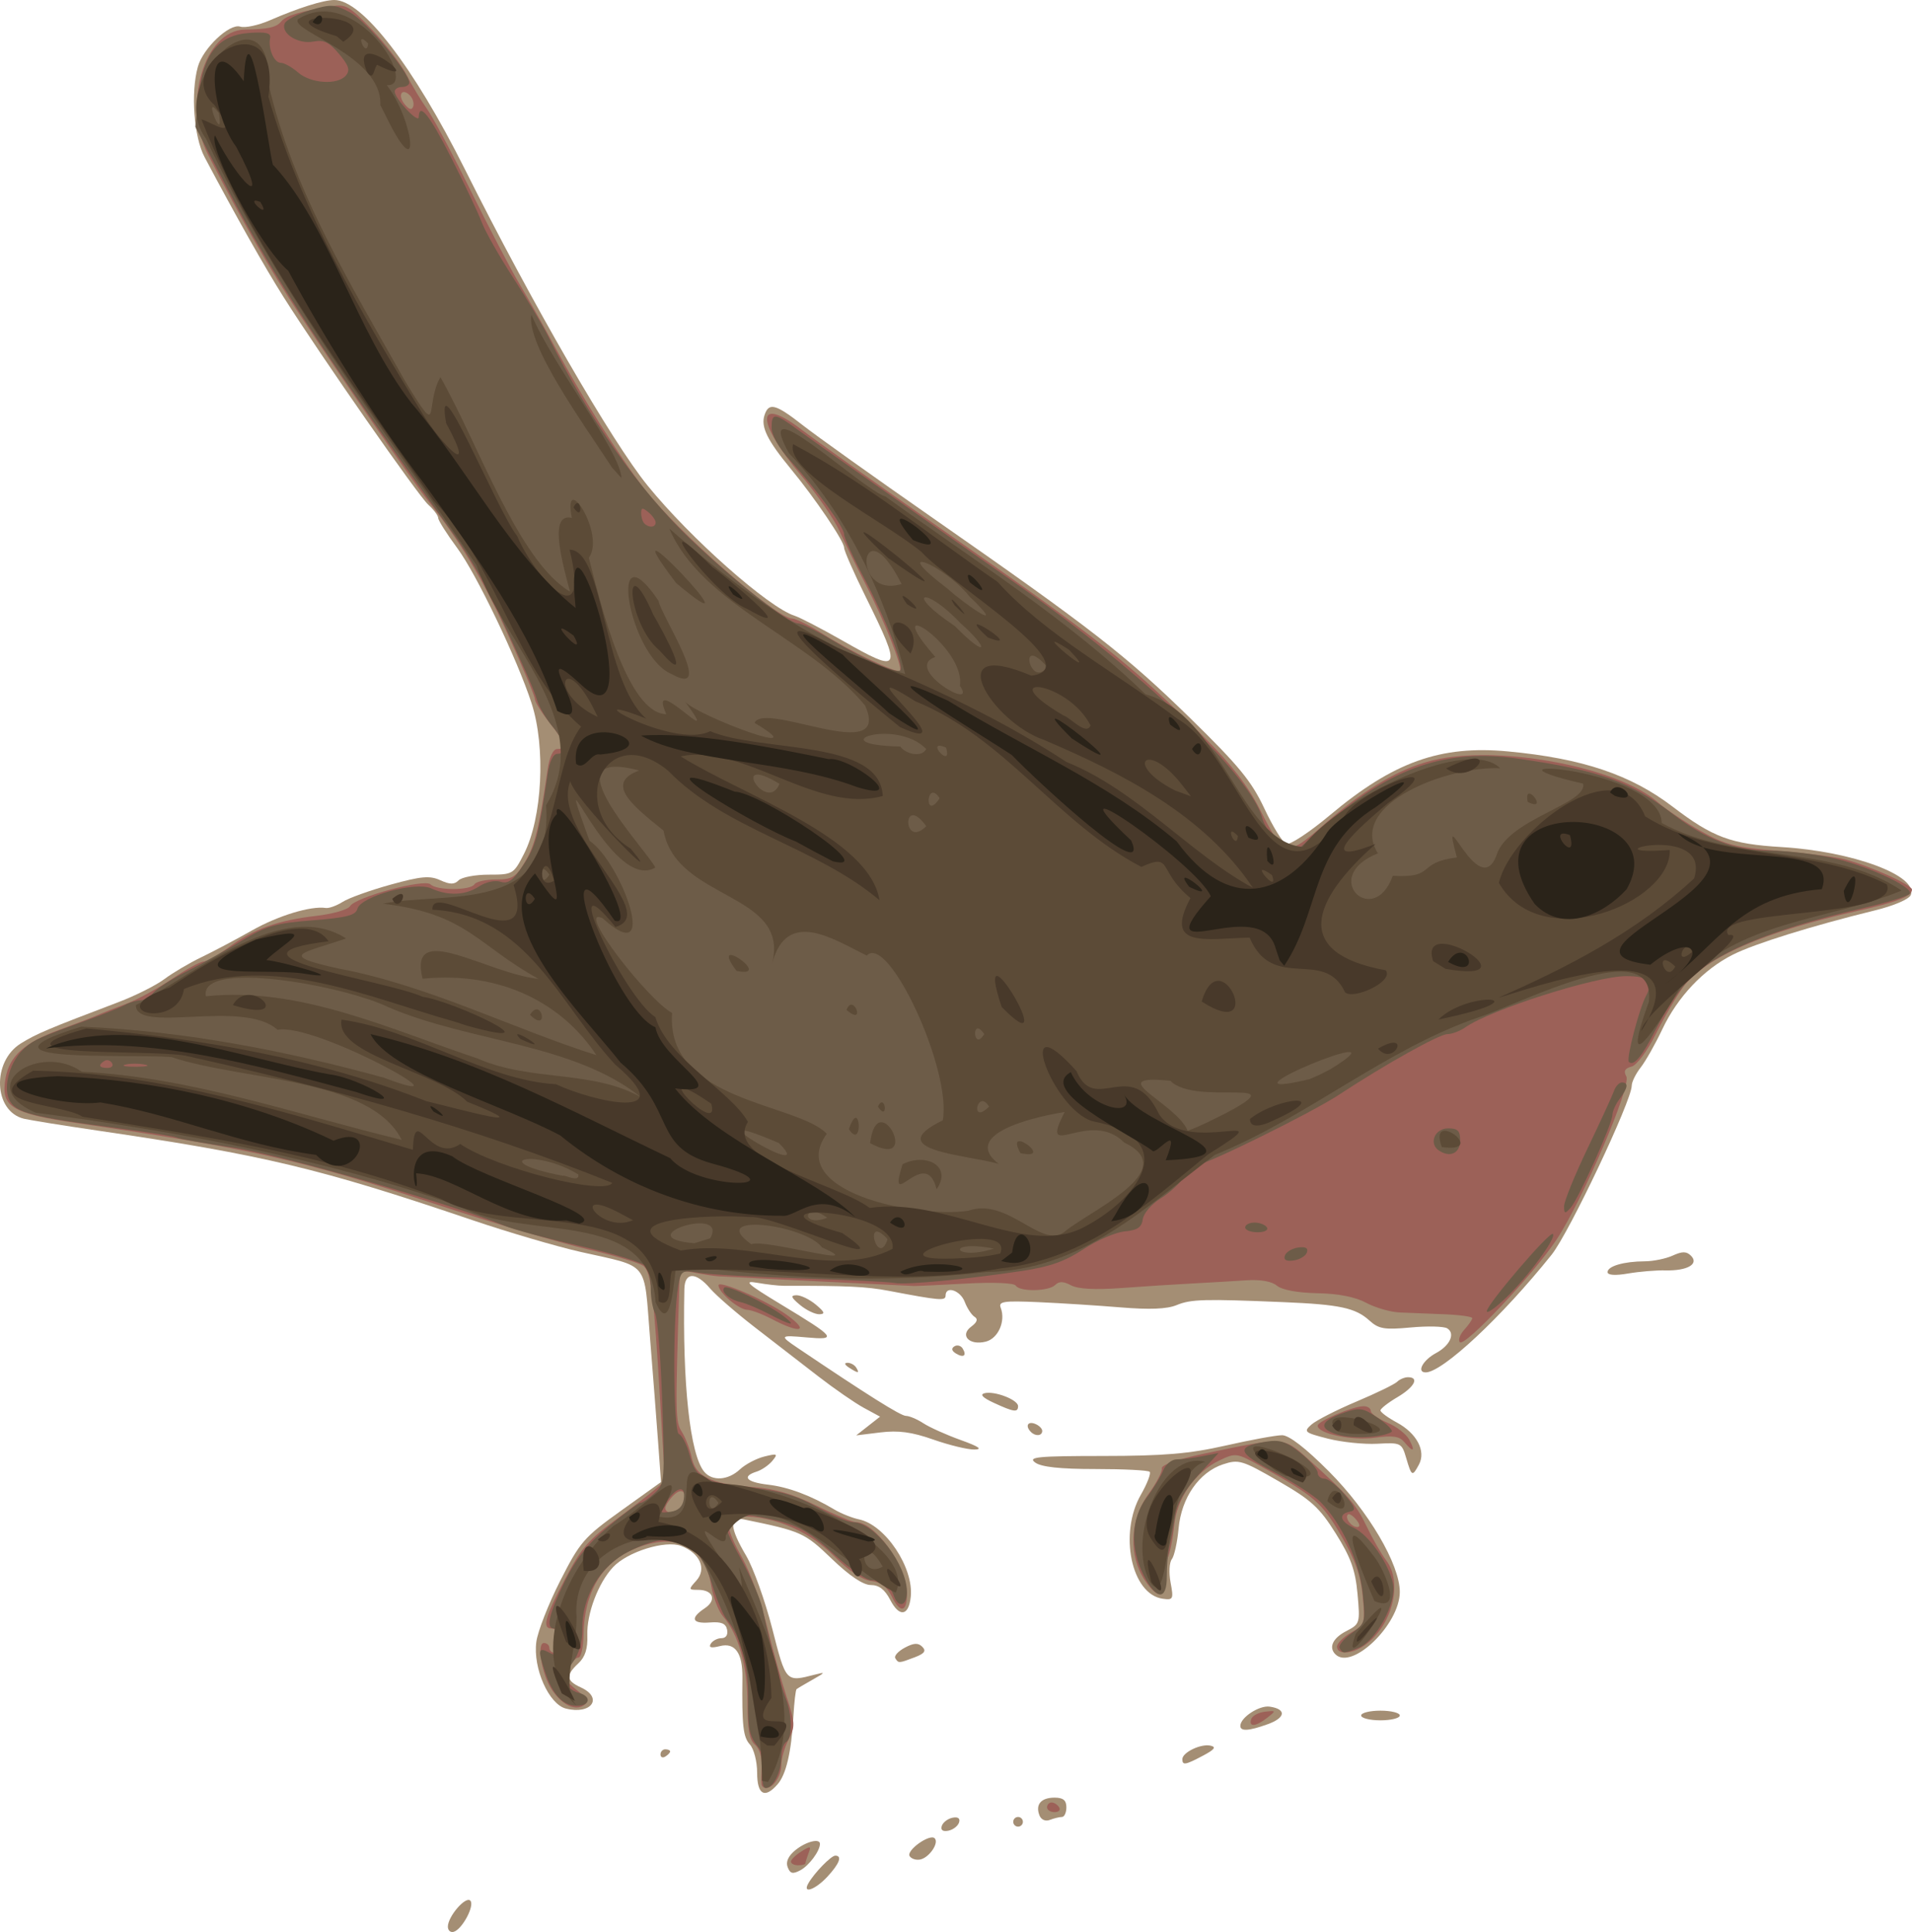 <?xml version="1.0" encoding="UTF-8" standalone="no"?>
<!-- Created with Inkscape (http://www.inkscape.org/) -->
<svg
   xmlns:dc="http://purl.org/dc/elements/1.1/"
   xmlns:cc="http://creativecommons.org/ns#"
   xmlns:rdf="http://www.w3.org/1999/02/22-rdf-syntax-ns#"
   xmlns:svg="http://www.w3.org/2000/svg"
   xmlns="http://www.w3.org/2000/svg"
   xmlns:sodipodi="http://sodipodi.sourceforge.net/DTD/sodipodi-0.dtd"
   xmlns:inkscape="http://www.inkscape.org/namespaces/inkscape"
   id="svg2"
   sodipodi:version="0.32"
   inkscape:version="0.46"
   width="395.689"
   height="399.81"
   version="1.0"
   sodipodi:docname="bird.svg"
   inkscape:output_extension="org.inkscape.output.svg.inkscape">
  <defs
     id="defs5">
    <inkscape:perspective
       sodipodi:type="inkscape:persp3d"
       inkscape:vp_x="0 : 526.18109 : 1"
       inkscape:vp_y="0 : 1000 : 0"
       inkscape:vp_z="744.09448 : 526.18109 : 1"
       inkscape:persp3d-origin="372.04724 : 350.78739 : 1"
       id="perspective9" />
  </defs>
  <sodipodi:namedview
     inkscape:window-height="750"
     inkscape:window-width="1280"
     inkscape:pageshadow="2"
     inkscape:pageopacity="0.0"
     guidetolerance="10.0"
     gridtolerance="10.0"
     objecttolerance="10.0"
     borderopacity="1.0"
     bordercolor="#666666"
     pagecolor="#ffffff"
     id="base"
     showgrid="false"
     showguides="true"
     inkscape:guide-bbox="true"
     inkscape:zoom="1.1052632"
     inkscape:cx="406.64303"
     inkscape:cy="184.73779"
     inkscape:window-x="-8"
     inkscape:window-y="-8"
     inkscape:current-layer="svg2">
    <sodipodi:guide
       orientation="0,1"
       position="461.429,385.429"
       id="guide2425" />
  </sodipodi:namedview>
  <g
     id="g2433"
     transform="translate(-3.312,-2)">
    <path
       style="fill:#a48e74"
       d="M 96,400.694 C 96,398.601 99.668,394.34 100.637,395.307 C 101.603,396.269 99.031,401.164 97.25,401.753 C 96.562,401.981 96,401.504 96,400.694 z M 170.59,391.75 C 171.801,389.611 175.308,386 176.174,386 C 177.663,386 177.042,387.662 174.548,390.354 C 172.049,393.05 169.306,394.018 170.59,391.75 z M 166.318,388.387 C 165.892,387.276 166.455,386.05 167.944,384.844 C 170.113,383.088 173,382.358 173,383.566 C 173,385.028 170.755,388.061 168.962,389.02 C 167.373,389.871 166.839,389.743 166.318,388.387 z M 191.561,386.099 C 190.825,384.908 195.744,381.411 196.746,382.413 C 197.704,383.37 195.602,386.438 193.736,386.805 C 192.884,386.973 191.905,386.656 191.561,386.099 z M 198.218,379.846 C 198.464,379.105 199.468,378.345 200.448,378.154 C 201.588,377.933 202.069,378.294 201.782,379.154 C 201.536,379.895 200.532,380.655 199.552,380.846 C 198.412,381.067 197.931,380.706 198.218,379.846 z M 213,379 C 213,378.45 213.45,378 214,378 C 214.55,378 215,378.45 215,379 C 215,379.55 214.55,380 214,380 C 213.45,380 213,379.55 213,379 z M 218.42,377.652 C 217.556,375.401 218.76,374 221.559,374 C 223.333,374 224,374.546 224,376 C 224,377.1 223.587,378 223.082,378 C 222.577,378 221.456,378.272 220.59,378.604 C 219.659,378.961 218.773,378.573 218.42,377.652 z M 160,368.829 C 160,366.511 159.329,363.916 158.489,362.988 C 157.103,361.457 156.845,359.13 156.953,349.174 C 157.009,344.067 155.436,341.852 152.311,342.637 C 150.479,343.097 149.913,342.95 150.41,342.146 C 150.799,341.516 151.799,341 152.632,341 C 153.546,341 154.003,340.306 153.785,339.25 C 153.516,337.952 152.593,337.566 150.211,337.754 C 146.489,338.048 146.07,336.861 149.171,334.803 C 151.685,333.133 150.908,331 147.786,331 C 145.784,331 145.768,330.914 147.425,329.083 C 149.6,326.679 148.163,323.393 144.292,321.921 C 141.012,320.674 133.195,323.1 130.191,326.296 C 127.109,329.577 124.706,335.949 124.862,340.426 C 124.959,343.19 124.408,344.903 123,346.215 C 120.363,348.671 120.477,349.805 123.5,351.182 C 128.217,353.331 125.718,356.899 120.425,355.571 C 116.893,354.684 113.576,347.201 114.305,341.764 C 114.596,339.596 116.813,333.925 119.232,329.161 C 123.34,321.072 124.174,320.11 131.87,314.597 L 140.111,308.695 L 139.52,300.597 C 139.195,296.144 138.43,286.273 137.819,278.662 C 136.54,262.72 137.837,264.312 123.5,261.078 C 118.55,259.961 108.425,256.987 101,254.468 C 69.432,243.76 57.874,241 23.5,235.957 C 16.35,234.908 9.493,233.807 8.263,233.509 C 1.979,231.99 1.57,221.665 7.646,217.91 C 10.876,215.913 13.229,214.919 27.836,209.375 C 31.321,208.053 35.596,205.906 37.336,204.606 C 39.076,203.305 42.525,201.268 45,200.079 C 47.475,198.889 52.171,196.404 55.436,194.556 C 60.85,191.491 67.624,189.425 70.727,189.892 C 71.401,189.994 72.976,189.425 74.227,188.629 C 75.477,187.833 79.942,186.23 84.15,185.067 C 90.469,183.319 92.257,183.16 94.427,184.149 C 96.437,185.064 97.33,185.07 98.227,184.173 C 98.872,183.528 101.682,183 104.471,183 C 109.428,183 109.591,182.905 111.723,178.75 C 115.544,171.302 116.29,156.642 113.312,147.5 C 110.331,138.35 101.935,120.826 97.941,115.421 C 95.774,112.486 94,109.686 94,109.198 C 94,108.709 93.08,107.477 91.955,106.459 C 89.832,104.538 69.761,75.74 62.014,63.5 C 58.084,57.292 52.01,46.532 45.643,34.5 C 43.436,30.33 42.758,21.21 44.256,15.827 C 45.327,11.977 50.79,6.799 53.03,7.51 C 54.027,7.826 56.79,7.235 59.171,6.197 C 65.024,3.645 70.252,2 72.509,2 C 78.29,2 88.831,15.665 99.507,37 C 113.442,64.846 129.886,93.314 137.344,102.5 C 146.199,113.408 162.354,127.708 167.76,129.424 C 168.862,129.774 173.293,132.071 177.607,134.53 C 189.83,141.495 190.106,140.979 182.453,125.48 C 180.004,120.519 178,115.957 178,115.342 C 178,113.99 172.044,105.182 166.948,99 C 162.111,93.131 160.749,90.366 161.512,87.962 C 162.39,85.195 163.799,85.561 169.5,90.038 C 172.25,92.197 184.362,100.834 196.415,109.232 C 229.232,132.096 236.357,137.638 249.64,150.628 C 259.684,160.45 262.331,163.676 264.971,169.312 C 266.726,173.059 268.762,176.355 269.496,176.637 C 270.23,176.919 274.318,174.227 278.58,170.655 C 291.71,159.651 301.43,156.181 315.428,157.499 C 330.767,158.943 340.782,162.305 349.449,168.918 C 357.802,175.292 361.501,176.665 372,177.291 C 386.69,178.168 400.287,183.204 398.753,187.201 C 398.418,188.075 395.288,189.423 391.336,190.394 C 378.198,193.623 366.464,197.278 361.942,199.549 C 355.876,202.597 350.499,208.28 347.324,215 C 345.894,218.025 343.887,221.573 342.863,222.885 C 341.838,224.197 341,225.895 341,226.659 C 341,229.766 328.036,257.128 324.424,261.644 C 314.151,274.489 301.828,286 298.351,286 C 296.413,286 297.78,283.456 300.5,282 C 303.392,280.452 304.529,277.945 302.818,276.888 C 302.131,276.463 298.728,276.381 295.256,276.705 C 289.821,277.213 288.633,277.014 286.721,275.275 C 283.838,272.653 280.563,271.949 269,271.466 C 252.493,270.775 249.778,270.85 246.82,272.074 C 244.831,272.899 241.228,273.045 235.217,272.547 C 230.423,272.15 222.748,271.662 218.162,271.462 C 210.998,271.151 209.907,271.315 210.411,272.629 C 211.475,275.401 209.89,278.99 207.316,279.635 C 203.924,280.487 201.851,278.345 204.31,276.529 C 205.532,275.626 205.755,274.967 204.998,274.499 C 204.381,274.118 203.466,272.724 202.963,271.403 C 202.051,269.004 199,268.008 199,270.109 C 199,271.237 197.846,271.139 187.191,269.112 C 182.659,268.25 178.617,268.057 165.5,268.078 C 164.4,268.08 161.925,267.8 160,267.456 C 157.085,266.935 157.922,267.69 165,271.97 C 176.287,278.794 176.709,279.343 170.228,278.762 C 164.676,278.264 164.581,278.372 168.344,280.909 C 182.775,290.641 189.714,294.998 190.785,294.999 C 191.492,294.999 193.119,295.687 194.402,296.527 C 195.684,297.368 199.155,298.926 202.116,299.991 C 205.903,301.353 206.748,301.939 204.965,301.964 C 203.571,301.984 199.747,301.057 196.467,299.904 C 192.014,298.339 189.238,297.964 185.502,298.423 L 180.5,299.037 L 182.97,297.098 L 185.44,295.159 L 182.07,293.33 C 180.217,292.323 175.956,289.375 172.6,286.778 C 169.245,284.18 163.35,279.622 159.5,276.647 C 155.65,273.673 151.49,270.06 150.257,268.619 C 147.29,265.156 145.017,265.212 144.942,268.75 C 144.525,288.373 146.116,303.025 149.047,306.557 C 150.718,308.57 153.989,308.356 156.436,306.074 C 157.571,305.015 159.85,303.815 161.5,303.408 C 164.19,302.745 164.362,302.836 163.16,304.295 C 162.423,305.19 160.96,306.195 159.91,306.529 C 156.735,307.536 157.752,308.711 162.25,309.234 C 166.448,309.723 171.133,311.477 176,314.384 C 177.375,315.205 179.667,316.121 181.093,316.418 C 186.509,317.548 192.405,326.356 191.796,332.405 C 191.39,336.443 189.437,336.745 187.533,333.064 C 186.425,330.921 185.218,330 183.52,330 C 181.94,330 179.117,328.103 175.446,324.576 C 169.812,319.162 169.15,318.866 157.25,316.424 C 154.164,315.79 154.311,318.16 157.715,323.912 C 159.208,326.435 161.641,333.225 163.122,339 C 165.994,350.204 165.901,350.104 172,348.53 C 174.208,347.96 174.15,348.082 171.5,349.574 C 169.85,350.504 168.346,351.396 168.158,351.557 C 167.97,351.719 167.676,354.247 167.506,357.175 C 167.069,364.66 166.007,369.214 164.223,371.25 C 161.561,374.289 160,373.394 160,368.829 z M 248,366.035 C 248,364.646 251.807,362.81 253.802,363.237 C 255.069,363.508 254.688,364.032 252.3,365.3 C 248.61,367.26 248,367.364 248,366.035 z M 140,365.059 C 140,364.477 140.45,364 141,364 C 141.55,364 142,364.198 142,364.441 C 142,364.684 141.55,365.16 141,365.5 C 140.45,365.84 140,365.641 140,365.059 z M 260,359.155 C 260,357.415 263.917,354.851 266.089,355.17 C 269.577,355.681 269.382,357.46 265.694,358.794 C 261.772,360.212 260,360.324 260,359.155 z M 285,357 C 285,356.45 286.8,356 289,356 C 291.2,356 293,356.45 293,357 C 293,357.55 291.2,358 289,358 C 286.8,358 285,357.55 285,357 z M 188.593,345.151 C 188.304,344.684 189.187,343.703 190.554,342.971 C 192.419,341.973 193.326,341.926 194.183,342.783 C 195.04,343.64 194.643,344.185 192.598,344.963 C 189.303,346.215 189.253,346.218 188.593,345.151 z M 279.667,344.333 C 278.233,342.9 279.13,340.984 281.907,339.548 C 284.752,338.077 284.802,337.912 284.251,331.831 C 283.805,326.911 282.868,324.311 279.755,319.345 C 276.382,313.966 274.687,312.418 267.855,308.477 C 260.398,304.176 259.667,303.955 256.433,305.022 C 251.462,306.663 247.803,311.934 247.223,318.292 C 246.961,321.156 246.327,324.028 245.814,324.674 C 245.301,325.32 245.19,327.496 245.568,329.51 C 246.211,332.937 246.104,333.151 243.912,332.836 C 237.447,331.909 234.822,319.35 239.415,311.319 C 240.73,309.02 241.549,306.882 241.236,306.569 C 240.923,306.256 235.878,306 230.024,306 C 222.68,306 218.811,305.583 217.54,304.653 C 215.967,303.503 218.02,303.304 231.599,303.295 C 244.211,303.286 249.455,302.84 256.953,301.142 C 262.152,299.964 267.409,299 268.635,299 C 270.077,299 273.499,301.645 278.331,306.492 C 286.508,314.695 293,325.732 293,331.43 C 293,338.156 283.085,347.752 279.667,344.333 z M 294.334,303.75 C 293.404,300.586 293.246,300.507 288.332,300.766 C 285.557,300.912 280.954,300.435 278.104,299.706 C 273.254,298.465 273.037,298.279 274.711,296.797 C 275.695,295.926 279.875,293.79 284,292.049 C 288.125,290.309 291.928,288.461 292.45,287.943 C 292.973,287.424 293.985,287 294.7,287 C 297.115,287 296.021,289.055 292.5,291.132 C 290.575,292.268 289,293.501 289,293.871 C 289,294.242 290.522,295.365 292.382,296.367 C 296.508,298.589 298.456,302.279 296.969,305.057 C 295.596,307.624 295.452,307.552 294.334,303.75 z M 216.667,298.333 C 215.452,297.119 215.976,296.053 217.5,296.638 C 218.325,296.955 219,297.616 219,298.107 C 219,299.155 217.622,299.289 216.667,298.333 z M 209,292.309 C 206.677,291.238 206.031,290.565 207.079,290.307 C 209.152,289.798 214,291.666 214,292.975 C 214,294.338 213.161,294.226 209,292.309 z M 179,285 C 178.099,284.418 177.975,284.025 178.691,284.015 C 179.346,284.007 180.16,284.45 180.5,285 C 181.267,286.242 180.921,286.242 179,285 z M 201.114,282.071 C 200.255,281.539 200.152,281.024 200.824,280.609 C 201.395,280.256 202.163,280.455 202.531,281.05 C 203.45,282.536 202.719,283.062 201.114,282.071 z M 168.861,272.033 C 167.01,270.491 166.854,270.059 168.139,270.033 C 169.041,270.015 170.841,270.885 172.139,271.967 C 173.99,273.509 174.146,273.941 172.861,273.967 C 171.959,273.985 170.159,273.115 168.861,272.033 z M 336,265.248 C 336,264.013 339.381,263.032 343.703,263.014 C 345.465,263.006 348.064,262.472 349.48,261.827 C 351.468,260.921 352.331,260.931 353.269,261.869 C 354.977,263.577 352.496,265 348,264.892 C 346.075,264.846 342.587,265.135 340.25,265.536 C 337.563,265.996 336,265.89 336,265.248 z"
       id="path2396" />
    <path
       style="fill:#9c6158"
       d="M 167,387.241 C 167,386.823 167.965,385.878 169.145,385.142 C 171.044,383.955 171.216,383.994 170.645,385.483 C 170.29,386.407 170,387.352 170,387.582 C 170,387.812 169.325,388 168.5,388 C 167.675,388 167,387.658 167,387.241 z M 220,376 C 220,375.45 220.423,375 220.941,375 C 221.459,375 222.16,375.45 222.5,376 C 222.84,376.55 222.416,377 221.559,377 C 220.702,377 220,376.55 220,376 z M 160.899,371.25 C 160.843,370.837 160.871,369.116 160.96,367.424 C 161.053,365.682 160.446,363.785 159.562,363.051 C 158.405,362.091 158,359.847 158,354.398 C 158,346.761 156.137,340.155 152.953,336.5 C 151.995,335.4 150.887,332.515 150.491,330.09 C 149.14,321.82 143.127,318.96 134.593,322.525 C 127.889,325.327 124.216,331.517 124.076,340.25 C 124.034,342.863 123.566,345 123.035,345 C 122.505,345 121.544,345.984 120.9,347.186 C 119.878,349.097 120.095,349.667 122.615,351.7 C 124.963,353.594 125.231,354.198 124.054,354.944 C 122.229,356.1 119.512,354.712 117.454,351.571 C 115.425,348.474 114.353,342 115.869,342 C 116.491,342 117,342.45 117,343 C 117,343.55 117.45,344 118,344 C 118.55,344 119,342.875 119,341.5 C 119,339.897 118.438,339 117.433,339 C 115.463,339 116.113,336.617 120.204,328.841 C 123.697,322.203 125.02,320.683 131.387,316 C 134.003,314.075 137.218,311.6 138.529,310.5 L 140.914,308.5 L 139.934,292 C 138.621,269.897 138.054,265.29 136.485,263.988 C 135.755,263.381 130.509,261.812 124.828,260.499 C 119.148,259.187 104.895,254.95 93.157,251.083 C 65.601,242.007 55.538,239.739 19.109,234.391 C 5.651,232.415 3.428,231.014 4.452,225.156 C 5.262,220.527 8.368,217.74 15.701,215.065 C 18.89,213.901 22.4,212.552 23.5,212.067 C 24.6,211.583 27.3,210.516 29.5,209.698 C 31.7,208.879 35.908,206.587 38.85,204.605 C 41.793,202.622 44.742,201 45.403,201 C 46.065,201 48.445,199.648 50.693,197.995 C 55.801,194.238 60.793,192.453 68.778,191.526 C 72.206,191.128 75.346,190.224 75.756,189.518 C 76.831,187.663 91.184,183.784 92.416,185.016 C 93.702,186.302 100.703,186.29 101.5,185 C 101.84,184.45 103.847,184 105.96,184 C 109.339,184 110.07,183.548 112.019,180.25 C 114.044,176.823 114.846,173.524 116.639,161.25 C 117.023,158.62 117.782,157 118.63,157 C 120.701,157 120.303,155.656 117,151.5 C 115.35,149.424 114,147.242 114,146.651 C 114,146.061 111.433,139.935 108.296,133.039 C 103.155,121.738 98.616,114.16 91.827,105.548 C 88.577,101.426 74.266,80.669 65.473,67.325 C 58.905,57.356 53.54,47.999 46.368,34 C 41.041,23.602 45.566,8.256 54,8.119 C 58.816,8.041 60.508,7.665 61.5,6.453 C 62.49,5.245 65.356,4.373 71.849,3.308 C 74.894,2.808 75.663,3.251 80.349,8.206 C 83.182,11.203 86.4,15.42 87.5,17.577 C 88.6,19.735 90.472,22.85 91.66,24.5 C 92.848,26.15 96.935,33.8 100.742,41.5 C 104.549,49.2 109.098,57.898 110.852,60.828 C 112.605,63.758 115.9,69.608 118.174,73.828 C 123.749,84.177 131.391,96.32 136.533,103 C 143.485,112.033 163.939,130 167.269,130 C 168.006,130 170.834,131.419 173.554,133.154 C 179.214,136.764 188.928,141.406 189.54,140.793 C 190.165,140.168 186.261,130.31 182.492,123 C 180.649,119.425 178.21,114.447 177.072,111.937 C 175.934,109.428 172.324,104.192 169.049,100.302 C 159.626,89.106 159.732,83.667 169.232,90.932 C 172.13,93.147 184.335,101.831 196.356,110.23 C 231.708,134.929 236.861,138.995 252.456,154.5 C 258.044,160.056 261.571,164.611 264.001,169.41 C 269.022,179.326 269.536,179.455 277.215,172.712 C 286.151,164.867 293.814,160.494 301.151,159.05 C 314.966,156.332 338.261,160.93 346.332,167.967 C 348.074,169.487 352.11,172.196 355.3,173.989 C 360.302,176.799 362.505,177.362 371.3,178.077 C 376.91,178.533 383.075,179.31 385,179.804 C 390.093,181.11 399,185.108 399,186.088 C 399,187.456 395.964,188.657 388,190.437 C 368.356,194.828 356.303,200.069 351.673,206.234 C 350.324,208.03 347.789,212.363 346.039,215.862 C 344.192,219.556 342.055,222.434 340.943,222.725 C 339.567,223.085 339.267,223.656 339.88,224.75 C 340.965,226.689 330.804,250.443 325.42,258.554 C 320.701,265.665 306.469,280.765 305.439,279.756 C 305.021,279.347 305.426,278.187 306.339,277.177 C 307.253,276.168 308,275.087 308,274.775 C 308,274.462 305.413,274.102 302.25,273.974 C 299.087,273.845 294.925,273.678 293,273.601 C 291.075,273.524 287.95,272.626 286.056,271.605 C 283.797,270.387 280.321,269.702 275.948,269.615 C 271.832,269.532 268.628,268.937 267.569,268.057 C 266.474,267.149 264.162,266.747 261.177,266.948 C 258.605,267.12 253.575,267.415 250,267.604 C 246.425,267.792 239.82,268.216 235.322,268.547 C 229.908,268.945 226.408,268.754 224.965,267.981 C 223.389,267.138 222.483,267.117 221.693,267.907 C 220.348,269.252 214.337,269.354 213.528,268.046 C 213.182,267.486 208.922,267.309 203.219,267.619 C 197.874,267.909 193.05,268.137 192.5,268.125 C 191.582,268.104 155.443,266.314 152,266.119 C 151.175,266.072 149.037,265.75 147.25,265.403 C 144.206,264.813 143.994,264.955 143.91,267.637 C 143.057,294.905 143.078,296.192 144.419,298.311 C 145.18,299.515 146.095,301.9 146.451,303.612 C 147.268,307.542 150.423,309.077 159,309.716 C 163.695,310.067 167.396,311.145 172.33,313.601 C 176.086,315.47 179.738,317 180.445,317 C 184.49,317 191,326.227 191,331.96 C 191,335.744 189.528,335.877 187.797,332.25 C 186.899,330.368 185.58,329.396 183.616,329.171 C 181.796,328.963 178.984,327.079 175.923,324.018 C 170.293,318.388 162.341,315.261 155.25,315.889 C 153.242,316.067 153.791,318.888 156.903,324.378 C 158.499,327.195 160.806,333.55 162.029,338.5 C 163.252,343.45 165.103,350.095 166.143,353.268 C 167.863,358.516 167.897,359.299 166.517,361.968 C 165.682,363.581 165,365.958 165,367.25 C 165,369.567 163.361,372 161.8,372 C 161.36,372 160.954,371.663 160.899,371.25 z M 144.626,313.533 C 145.66,310.837 144.534,309.609 142.705,311.438 C 141.767,312.375 141,313.561 141,314.071 C 141,315.578 144.012,315.131 144.626,313.533 z M 88.129,21.729 C 86.464,20.064 85.521,21.718 87.071,23.585 C 88.008,24.715 88.55,24.85 88.826,24.022 C 89.045,23.364 88.732,22.332 88.129,21.729 z M 262.245,357.75 C 262.471,357.062 263.746,356.374 265.078,356.221 C 267.423,355.95 267.439,355.99 265.559,357.471 C 263.208,359.323 261.685,359.451 262.245,357.75 z M 280.006,342.75 C 280.01,342.062 281.331,340.75 282.943,339.833 C 285.777,338.221 285.855,337.975 285.327,332.333 C 284.921,327.995 283.769,324.764 280.831,319.725 C 276.86,312.913 275.335,311.596 264.315,305.456 C 259.241,302.629 259.056,302.603 255.665,304.22 C 250.61,306.631 246.841,312.08 246.303,317.756 C 246.056,320.365 245.437,323.4 244.927,324.5 C 244.417,325.6 244.112,327.625 244.25,329 C 244.633,332.829 242.832,332.875 240.29,329.102 C 236.806,323.933 237.1,316.543 241.002,311.156 C 242.653,308.877 243.891,306.493 243.752,305.86 C 243.599,305.159 247.024,303.967 252.5,302.816 C 269.138,299.319 268.906,299.308 274,303.901 C 282.345,311.425 283.96,313.285 286.156,317.9 C 287.361,320.43 289.168,323.573 290.173,324.885 C 293.715,329.508 291.434,338.481 285.695,342.501 C 283.093,344.323 279.998,344.459 280.006,342.75 z M 283.98,316.476 C 283.284,315.638 282.509,315.158 282.257,315.409 C 281.564,316.103 282.973,318 284.181,318 C 284.845,318 284.769,317.426 283.98,316.476 z M 293.943,300.431 C 292.933,299.214 291.567,299.009 287.855,299.52 C 283.116,300.172 276,298.678 276,297.031 C 276,296.095 283.309,293 285.52,293 C 286.334,293 287,293.444 287,293.987 C 287,294.529 288.539,295.616 290.42,296.402 C 292.3,297.188 294.341,298.769 294.955,299.915 C 296.275,302.382 295.773,302.637 293.943,300.431 z M 163,274.94 C 161.075,273.926 158.797,273.074 157.939,273.048 C 156.178,272.994 152,269.424 152,267.974 C 152,266.822 161.946,271.113 166.048,274.034 C 170.965,277.535 169.023,278.112 163,274.94 z"
       id="path2394" />
    <path
       style="fill:#6d5c48"
       d="M 161.268,368.734 C 161.643,366.426 161.245,364.785 159.91,363.138 C 158.42,361.297 158.048,359.3 158.145,353.653 C 158.265,346.637 156.648,340.656 153.652,337.037 C 152.952,336.191 151.618,332.981 150.687,329.902 C 147.777,320.28 142.918,318.347 133.466,323.05 C 127.579,325.979 123.728,332.383 123.821,339.09 C 123.857,341.739 123.159,344.219 121.895,345.928 C 119.678,348.927 120.16,351.547 123.069,352.308 C 125.784,353.018 125.479,355 122.655,355 C 119.849,355 117.691,352.715 116.142,348.101 C 114.575,343.436 114.697,342.767 116.9,343.947 C 118.338,344.716 118.938,344.603 119.369,343.482 C 120.046,341.717 119.152,339 117.893,339 C 116.225,339 116.991,335.763 120.202,329.241 C 122.53,324.511 125.001,321.408 129.254,317.868 C 132.471,315.191 135.446,313 135.863,313 C 136.281,313 137.594,312.096 138.78,310.99 C 140.871,309.042 140.92,308.469 140.367,292.24 C 140.053,283.033 139.392,274.742 138.898,273.816 C 138.404,272.889 137.993,270.639 137.985,268.816 C 137.976,266.992 137.581,264.886 137.106,264.137 C 136.63,263.387 130.592,261.492 123.686,259.927 C 116.78,258.362 109.59,256.438 107.707,255.651 C 97.242,251.278 61.281,240.929 51.511,239.479 C 45.495,238.585 40.252,237.655 39.858,237.412 C 39.464,237.169 34.047,236.304 27.821,235.49 C 9.721,233.124 6.44,232.261 5.199,229.537 C 3.875,226.631 5.497,221.354 8.5,218.797 C 10.483,217.108 11.368,216.719 22,212.858 C 25.025,211.76 28.281,210.442 29.236,209.931 C 30.191,209.419 31.599,209 32.364,209 C 33.129,209 34.346,208.288 35.068,207.418 C 35.79,206.549 38.882,204.566 41.94,203.014 C 44.998,201.461 50.122,198.604 53.326,196.664 C 58.392,193.598 60.306,193.048 67.992,192.447 C 75.046,191.895 76.919,191.417 77.269,190.08 C 77.947,187.487 89.268,184.346 92.55,185.841 C 96.065,187.442 99.627,187.29 102.486,185.417 C 103.869,184.511 105.757,184.106 106.902,184.469 C 108.472,184.967 109.492,184.213 111.642,180.965 C 114.152,177.172 114.77,174.854 116.632,162.25 C 117.02,159.624 117.784,158 118.63,158 C 120.713,158 120.271,155.478 117.637,152.327 C 116.337,150.772 114.925,148.375 114.499,147 C 113.718,144.48 112.068,140.733 105.691,127 C 103.775,122.875 100.024,116.476 97.354,112.78 C 71.193,76.561 59.644,58.942 50.516,41.325 L 43.741,28.246 L 44.436,21.757 C 45.363,13.093 48.503,9.243 55,8.804 C 58.369,8.576 59.429,8.84 59.215,9.854 C 58.758,12.031 60.026,15 61.414,15 C 62.118,15 63.732,15.9 65,17 C 67.66,19.307 73.216,19.65 74.907,17.612 C 75.808,16.526 75.495,15.554 73.472,13.149 C 71.423,10.714 70.323,10.183 68.192,10.599 C 65.061,11.21 61.419,8.954 62.212,6.895 C 62.507,6.128 64.893,4.869 67.515,4.098 C 71.875,2.816 72.583,2.858 75.823,4.598 C 79.054,6.333 88,16.994 88,19.11 C 88,19.6 87.325,20 86.5,20 C 85.675,20 85,20.425 85,20.944 C 85,22.401 89.933,27.668 89.968,26.25 C 90.049,23.072 92.209,25.779 96.75,34.75 C 99.464,40.112 102.282,46.075 103.012,48 C 103.742,49.925 106.676,55.1 109.532,59.5 C 112.388,63.9 115.618,69.3 116.709,71.5 C 125.242,88.701 135.487,103.32 146.163,113.53 C 155.275,122.246 166.458,131 168.478,131 C 169.182,131 172.188,132.463 175.157,134.25 C 182.158,138.464 188.864,141.469 189.608,140.725 C 190.463,139.871 186.621,130.102 182.003,121.385 C 179.801,117.23 178,113.258 178,112.559 C 178,111.095 172.4,103.435 166.825,97.272 C 164.52,94.725 163,92.042 163,90.522 C 163,87.372 163.593,87.402 168.21,90.783 C 170.25,92.277 176.325,96.585 181.71,100.355 C 187.094,104.125 193.3,108.492 195.5,110.059 C 197.7,111.627 206.25,117.632 214.5,123.406 C 239.84,141.139 262.392,162.746 264.555,171.364 C 264.889,172.693 266.38,174.948 267.868,176.374 L 270.575,178.967 L 277.978,172.453 C 291.224,160.796 302.739,156.867 317.447,158.986 C 334.271,161.411 340.651,163.693 349.516,170.46 C 356.446,175.75 362.352,177.997 369.377,178.017 C 372.745,178.027 378.484,178.667 382.131,179.44 C 389.409,180.983 399.392,185.557 398.528,186.954 C 398.228,187.44 393.824,188.795 388.741,189.965 C 369.274,194.446 357.431,199.467 352.156,205.475 C 350.412,207.461 347.649,211.734 346.015,214.97 C 343.176,220.594 341.403,222.736 340.409,221.742 C 339.816,221.149 342.518,210.77 343.973,208.05 C 345.566,205.074 344.471,204 339.845,204 C 333.532,204 311.818,210.913 306.558,214.597 C 305.456,215.369 303.792,216 302.86,216 C 301.161,216 290.005,222.239 280.333,228.599 C 274.778,232.252 253.007,243 251.163,243 C 250.549,243 249.314,244.117 248.42,245.482 C 247.525,246.848 245.293,248.892 243.461,250.024 C 241.628,251.157 239.987,253.078 239.814,254.292 C 239.571,256.002 238.722,256.574 236.052,256.828 C 234.155,257.009 230.33,258.66 227.552,260.499 C 223.784,262.992 220.593,264.131 215,264.979 C 203.49,266.725 190.722,267.937 188.5,267.496 C 187.4,267.277 178.733,266.856 169.24,266.56 C 159.748,266.263 150.244,265.743 148.122,265.403 C 144.366,264.803 144.247,264.876 143.666,268.143 C 142.5,274.695 142.625,298.375 143.826,298.775 C 144.452,298.984 145.438,300.912 146.016,303.06 C 147.332,307.946 148.842,308.747 158.868,309.868 C 164.921,310.545 168.307,311.547 172.451,313.885 C 175.486,315.598 178.816,317 179.85,317 C 184.254,317 191,325.749 191,331.46 C 191,334.359 189.257,334.868 188.292,332.25 C 187.48,330.049 186.021,329.035 183.64,329.015 C 182.617,329.007 179.272,326.707 176.206,323.905 C 170.182,318.4 168.139,317.358 160.548,315.916 C 156.716,315.188 155.288,315.283 154.234,316.337 C 153.085,317.486 153.453,318.756 156.592,324.465 C 158.637,328.187 160.666,332.867 161.101,334.866 C 163.028,343.734 164.834,350.713 165.874,353.315 C 167.269,356.803 167.336,361.674 166,362.5 C 165.45,362.84 165,364.246 165,365.625 C 165,368.655 163.339,372 161.834,372 C 161.155,372 160.94,370.757 161.268,368.734 z M 144.834,312.139 C 145.245,309.235 143.32,309.632 141.151,312.898 C 139.699,315.086 139.739,315.172 142.066,314.844 C 143.735,314.608 144.605,313.758 144.834,312.139 z M 26.49,221.984 C 26.144,221.425 25.443,221.226 24.931,221.543 C 23.544,222.4 23.802,223 25.559,223 C 26.416,223 26.835,222.543 26.49,221.984 z M 33.238,222.293 C 31.994,222.054 30.194,222.063 29.238,222.313 C 28.282,222.563 29.3,222.759 31.5,222.748 C 33.7,222.737 34.482,222.532 33.238,222.293 z M 139,110.122 C 139,109.64 138.325,108.685 137.5,108 C 136.283,106.99 136,107.03 136,108.211 C 136,109.012 136.3,109.967 136.667,110.333 C 137.616,111.283 139,111.158 139,110.122 z M 280.547,343.076 C 280.233,342.569 281.322,341.195 282.967,340.023 C 285.883,337.947 285.942,337.739 285.326,331.697 C 284.667,325.238 281.047,317.391 276.635,312.86 C 275.372,311.562 271.059,308.775 267.051,306.667 C 259.322,302.601 258.968,301.366 265.244,300.348 C 268.18,299.871 269.456,300.279 272.408,302.634 C 274.384,304.21 276,306.062 276,306.75 C 276,307.438 276.635,308 277.411,308 C 278.187,308 280.054,309.462 281.559,311.25 C 283.844,313.964 284.024,314.553 282.648,314.823 C 280.246,315.295 280.632,316.875 283.464,318.165 C 286.561,319.576 290.76,325.551 291.597,329.737 C 292.394,333.721 288.095,341.633 284.362,343.052 C 281.301,344.216 281.252,344.216 280.547,343.076 z M 240.02,328.04 C 237.148,322.41 237.365,316.234 240.586,311.944 C 242.009,310.05 243.573,307.488 244.062,306.25 C 244.55,305.012 245.805,304 246.85,304 C 247.895,304 250.269,303.702 252.125,303.339 L 255.5,302.677 L 251.312,307.249 C 248.499,310.319 246.925,313.081 246.517,315.66 C 246.184,317.772 245.651,320.625 245.333,322 C 245.016,323.375 244.766,326.188 244.778,328.25 C 244.808,333.262 242.636,333.166 240.02,328.04 z M 280.182,298.895 C 276.065,297.67 276.474,296.056 281.328,294.376 C 284.739,293.195 285.33,293.284 288.549,295.469 C 290.477,296.777 291.702,298.066 291.27,298.333 C 289.397,299.49 283.234,299.803 280.182,298.895 z M 162.461,273.933 C 160.283,272.796 157.633,271.682 156.573,271.457 C 154.288,270.97 152.393,269.273 153.217,268.449 C 153.851,267.816 162.263,271.883 165.5,274.388 C 168.284,276.543 167.133,276.371 162.461,273.933 z M 311,273.356 C 311,271.956 324.044,256.711 324.689,257.356 C 325.462,258.128 319.673,266.028 315.092,270.453 C 312.842,272.627 311,273.933 311,273.356 z M 269.217,261.834 C 269.459,261.1 270.684,260.35 271.94,260.166 C 273.491,259.939 274.082,260.259 273.783,261.166 C 273.541,261.9 272.316,262.65 271.06,262.834 C 269.509,263.061 268.918,262.741 269.217,261.834 z M 261,256 C 261,255.45 261.873,255 262.941,255 C 264.009,255 265.16,255.45 265.5,256 C 265.851,256.567 265.01,257 263.559,257 C 262.152,257 261,256.55 261,256 z M 327,251.609 C 327,250.608 329.187,245.224 331.861,239.645 C 334.534,234.065 336.995,228.713 337.33,227.75 C 337.664,226.787 338.401,226 338.969,226 C 340.379,226 340.214,227.133 338.468,229.441 C 337.661,230.509 337,231.989 337,232.73 C 337,234.57 329.978,250.147 328.329,251.964 C 327.174,253.237 327,253.19 327,251.609 z M 301.152,240.129 C 298.92,238.692 300.204,235.5 303.014,235.5 C 304.995,235.5 305.5,236.005 305.5,237.986 C 305.5,240.612 303.461,241.617 301.152,240.129 z"
       id="path2392" />
    <path
       id="path2390"
       d="M 161,370.518 C 161.01,354.669 156.157,335.609 146.647,321.465 C 134.182,317.117 121.669,324.737 122.633,336.614 C 122.71,343.31 119.267,351.141 122.655,355 C 112.733,346.166 119.327,327.121 130.334,317.721 C 136.585,314.17 147.384,301.938 139.684,315.87 C 150.57,317.925 140.193,300.443 151.174,309.082 C 164.788,308.354 193.382,322.018 188.673,331.583 C 179.274,327.201 161.042,306.18 153.509,319.769 C 154.029,324.508 144.62,312.699 152,323.846 C 153.875,327.763 158.424,336.627 156.225,326.265 C 161.809,339.617 170.504,356.89 162.25,370.756 L 161,370.518 L 161,370.518 z M 164,356.441 C 160.261,357.589 163.085,356.431 164,356.441 z M 186,326.2 C 181.122,317.727 180.681,329.173 186,326.2 z M 152,313 C 149.307,308.97 149.643,316.893 152,313 z M 283.894,340.099 C 297.686,323.59 279.656,351.654 283.894,340.099 z M 287.75,333.311 C 285.947,329.076 278.45,311.654 287.877,324.391 C 289.224,325.998 294.238,336.062 287.75,333.311 z M 241.344,329.402 C 236.379,320.526 243.621,302.065 252.778,304.509 C 243.76,306.583 246.021,336.226 241.344,329.402 z M 278,312.667 C 279.761,305.691 285.037,318.369 278,312.667 z M 267.247,306.292 C 250.101,293.454 287.668,309.777 269.404,307.438 L 267.247,306.292 L 267.247,306.292 z M 280.25,298.294 C 273.152,291.026 300.49,299.343 282.859,298.702 L 280.25,298.294 L 280.25,298.294 z M 138.975,271.435 C 137.767,251.67 111.774,258.958 98.66,251.718 C 70.184,241.699 40.536,236.187 10.678,232.258 C -2.269,226.597 11.643,217.684 20.23,223.785 C 42.967,224.906 64.515,232.615 86.445,237.877 C 79.933,224.954 53.497,225.667 38.843,220.764 C 29.831,219.996 -4.868,222.159 20.126,214.456 C 41.105,215.31 62.345,219.389 82.732,225.007 C 102.792,232.57 68.558,213.525 60.746,215.109 C 53.667,208.633 31.409,216.07 31.423,210 C 44.314,203.067 61.956,187.925 74.933,196.198 C 66.078,199.309 60.377,199.596 73.504,202.45 C 91.967,205.935 109.312,214.83 126.739,220.357 C 119.924,209.983 107.399,202.901 90.765,204.533 C 87.706,192.229 104.019,203.443 114.764,204.569 C 101.903,197.474 100.036,191.11 82.579,189.009 C 95.037,186.425 117.899,191.346 116.326,168.641 C 126.742,151.45 107.475,135.402 101.934,118.97 C 82.388,90.22 60.684,62.439 45.974,30.749 C 37.173,18.956 59.456,-2.001 58.905,19.448 C 63.954,41.62 76.216,61.404 87.251,81.046 C 94.859,93.47 91.023,86.066 94.457,80.047 C 102.318,93.862 110.535,118.034 121.275,124.439 C 119.176,116.679 117.136,108.136 121.655,109.171 C 119.692,98.953 128.739,112.431 125.174,117.431 C 127.588,127.103 133.134,149.624 141.2,149.8 C 136.887,140.134 153.617,158.82 145.109,147.218 C 147.637,150.148 172.885,159.543 159.468,151.593 C 161.512,146.941 188.007,160.694 182.344,147.997 C 170.838,134.098 148.458,127.131 141.828,111.376 C 156.076,123.912 172.728,136.371 190.645,141.484 C 186.524,125.258 178.515,108.281 166.568,95.749 C 158.542,81.195 181.595,103.263 186.596,104.769 C 204.8,117.952 224.097,129.926 240.387,145.674 C 256.138,149.976 260.035,176.093 272.844,177.262 C 281.228,166.575 307.36,154.415 313.77,160.985 C 303.092,160.445 282.09,168.343 288.47,178.595 C 276.251,183.44 287.588,194.294 291.542,183.246 C 300.739,183.742 296.209,180.514 304.818,179.434 C 301.16,166.101 309.361,188.798 313.006,179 C 315.302,171.435 332.042,168.326 330.917,164.164 C 304.998,158.19 346.945,160.831 347.213,172.313 C 362.538,180.725 382.434,176.577 396.852,186.285 C 381.833,192.554 362.587,192.448 351.167,206.126 C 346.387,214.329 338.241,226.652 344.551,209.285 C 346.205,194.755 317.506,209.933 309.403,212.496 C 289.965,219.141 273.887,233.214 254.737,240.984 C 240.392,251.797 227.09,264.96 207.377,265.23 C 186.095,267.73 164.491,266.451 143.288,263.768 C 142.779,266.098 142.296,279.007 138.975,271.435 z M 173.438,260.132 C 169.746,255.303 149.376,252.869 158.813,259.485 C 161.293,258.257 183.778,264.777 173.438,260.132 z M 209,260.387 C 198.714,258.397 200.582,263.081 209,260.387 L 209,260.387 z M 187,258.441 C 181.821,252.777 184.959,264.627 187,258.441 z M 150.291,258.259 C 154.243,251.268 132.884,258.111 147,259.268 L 150.291,258.259 L 150.291,258.259 z M 223.5,257 C 228.633,252.596 248.135,244.22 235.967,238.438 C 228.792,231.174 218.058,242.908 223.645,232.12 C 215.659,233.392 202.384,237.062 210.014,242.862 C 203.641,240.968 185.425,240.137 198.414,233.846 C 200.337,223.449 187.118,195.025 182.691,199.741 C 175.892,196.438 166.147,189.803 163.105,201.395 C 166.869,186.554 143.285,188.458 140.625,173.875 C 134.445,168.88 128.257,164.12 135.596,161.441 C 116.391,156.39 136.892,177.525 138.937,181.529 C 129.699,187.061 116.761,152.242 125.309,175.979 C 131.863,180.383 140.212,203.107 128,192 C 122.163,189.37 137.443,208.983 142.399,211.615 C 141.065,230.039 168.258,230.186 174.412,236.618 C 165.814,248.527 192.74,254.179 203.74,252.542 C 211.837,249.713 218.744,260.438 223.5,257 z M 197.136,248.11 C 194.867,238.671 186.674,253.779 190.1,242.925 C 194.974,240.444 200.475,243.357 197.136,248.11 z M 214.5,240.622 C 210.959,234.33 221.885,242.27 214.5,240.622 z M 183.38,238.548 C 184.896,226.349 194.308,244.536 183.38,238.548 z M 179,235.667 C 181.374,228.544 182.022,240.337 179,235.667 L 179,235.667 z M 185,231 C 186.493,227.84 187.257,234.434 185,231 z M 178.5,211 C 179.845,207.264 182.697,214.583 178.5,211 z M 155.75,202.92 C 149.52,194.739 163.815,204.576 155.75,202.92 z M 174.5,254 C 169.667,250.368 168.726,256.241 174.5,254 z M 123,245.039 C 113.877,239.487 103.723,242.233 119.874,245.334 C 119.928,244.985 123.331,246.849 123,245.039 z M 164.5,238.531 C 143.293,229.511 173.327,247.344 164.5,238.531 z M 256.989,232.369 C 271.849,224.51 250.735,231.026 245.512,225.652 C 230.962,224.222 246.893,230.36 249.095,236 C 251.829,235.022 254.39,233.644 256.989,232.369 z M 208,231 C 205.568,227.056 203.961,235.066 208,231 z M 136,229.089 C 121.973,217.843 100.588,217.695 83.714,210.433 C 74.503,205.941 44.414,200.477 45.923,208.171 C 65.327,206.103 84.07,215.024 102.169,221.047 C 113.21,225.893 125.883,223.344 136,229.089 z M 278.601,223.288 C 296.623,212.232 251.406,230.81 274.33,225.313 L 276.429,224.407 L 278.601,223.288 L 278.601,223.288 z M 258,222.441 C 254.261,223.589 257.085,222.431 258,222.441 z M 207,216 C 204.307,211.97 204.643,219.893 207,216 z M 117,183 C 114.307,178.97 114.643,186.893 117,183 z M 195,172.969 C 189.982,165.971 190.087,177.884 195,172.969 z M 197.771,167.188 C 195.026,162.917 194.439,172.237 197.771,167.188 z M 164.628,164.208 C 153.855,157.629 162.083,170.542 164.628,164.208 z M 199.104,156.704 C 194.386,154.678 200.527,161.549 199.104,156.704 z M 195,157 C 188.67,150.459 172.629,156.1 189.632,156.484 C 190.61,157.948 194.003,158.905 195,157 z M 201.958,143.922 C 203.249,135.728 184.627,123.92 196.876,137.95 C 190.104,140.282 205.847,149.472 201.958,143.922 z M 220,139.969 C 213.739,132.922 216.682,144.826 220,139.969 z M 202,130.875 C 194.725,123.143 190.189,124.408 200.881,131.524 C 207.642,138.424 208.331,136.462 202,130.875 z M 203.958,125.439 C 198.53,118.678 186.753,114.181 199.385,123.807 C 203.022,127.093 212.35,133.535 203.958,125.439 z M 189.897,122.851 C 181.338,105.957 179.134,126.143 189.897,122.851 z M 48.6,25.4 C 44.934,20.408 49.83,32.596 48.6,25.4 z M 301.701,239.368 C 298.662,231.138 311.711,240.757 301.701,239.368 z M 113,212 C 115.432,208.056 117.039,216.066 113,212 z M 319.469,167.95 C 318.529,163.095 324.167,170.256 319.469,167.95 z M 142.247,141.461 C 133.315,137.69 128.887,110.5 139.627,126.361 C 139.9,129.03 151.678,146.788 142.247,141.461 z M 143.242,122.655 C 127.162,101.488 162.553,138.841 143.242,122.655 L 143.242,122.655 z M 129.966,98.75 C 124.189,89.865 112.16,73.344 113.283,67.103 C 117.701,77.529 131.636,95.264 131.933,100.936 L 129.966,98.75 L 129.966,98.75 z M 82.024,23.75 C 82.507,13.566 63.444,8.489 64.941,6 C 76.944,-1.624 90.241,20.105 83.355,19.617 C 88.905,26.73 90.775,41.737 83.071,25.809 L 82.024,23.75 L 82.024,23.75 z M 79.5,11 C 76.434,7.785 79.184,14.446 79.5,11 z"
       style="fill:#5c4b37" />
    <path
       id="path2388"
       d="M 160.612,362.124 C 157.642,347.728 156.516,318.297 136.471,320.793 C 124.712,322.041 142.282,305.999 139.597,316.95 C 154.753,319.659 162.824,338.218 162.949,353.364 C 156.206,362.947 171.834,353.398 163.564,363.245 L 162.119,363.215 L 160.612,362.124 L 160.612,362.124 z M 119.571,352.429 C 115.026,341.91 119.982,348.766 122.294,354 L 119.571,352.429 L 119.571,352.429 z M 120.466,341.759 C 112.628,321.481 130.072,350.033 120.466,341.759 z M 284.287,340.75 C 294.055,329.799 282.481,345.652 284.287,340.75 z M 287.079,329.25 C 289.85,324.648 291.09,338.013 287.079,329.25 L 287.079,329.25 z M 187.595,329.105 C 184.366,321.712 193.59,333.978 187.595,329.105 z M 241.607,329.418 C 238.213,316.011 247.499,337.004 241.607,329.418 z M 124.11,327.068 C 122.74,315.18 132.006,328.01 124.11,327.068 z M 178.912,325.095 C 171.9,313.964 155.544,314.627 148.769,316.089 C 138.615,300.945 164.309,313.305 171.392,314.404 C 180.791,318.12 189.537,321.952 181.053,324.639 C 182.655,325.872 181.111,331.743 178.912,325.095 z M 152.75,312.75 C 148.558,308.016 148.094,317.759 152.75,312.75 z M 241.615,320.535 C 235.77,312.463 257.965,296.212 246.287,313.304 C 244.598,315.309 246.058,327.623 241.615,320.535 z M 127,320.607 C 131.258,316.981 129.418,322.419 127,320.607 z M 279,312 C 281.693,307.97 281.357,315.893 279,312 z M 267.014,305.836 C 253.863,298.755 278.164,303.16 272.932,308.795 C 270.798,308.154 268.954,306.879 267.014,305.836 z M 279,297 C 281.693,292.97 281.357,300.893 279,297 z M 283.459,296.933 C 283.304,291.109 292.255,302.402 283.459,296.933 z M 139.639,271.306 C 139.212,248.569 109.036,258.297 94.51,250.071 C 70.691,240.845 45.452,237.118 20.384,233.091 C 15.905,230.194 -2.486,230.632 10.181,223.567 C 37.229,224.058 63.095,232.298 88.755,239.941 C 89.108,230.02 92.276,243.083 98.551,238.736 C 106.135,243.846 128.537,249.467 130.028,246.786 C 101.515,235.303 71.615,227.088 41.583,220.437 C 33.606,219.095 -1.314,221.074 21.211,214.834 C 45.098,216.97 69.233,221.067 91.512,229.869 C 98.45,231.531 116.329,236.502 100,229.992 C 93.662,223.664 72.595,220.383 73.994,213 C 89.376,215.137 103.874,225.54 118.374,226.373 C 126.194,230.016 144.614,234.18 130.65,222.317 C 119.206,210.081 112.393,191.186 92.79,190.253 C 92.499,183.719 114.864,201.972 109.603,185.15 C 119.152,176.759 117.738,159.954 123.572,152.374 C 110.026,140.738 106.678,119.78 92.986,105.518 C 75.593,80.22 56.332,55.48 45.005,26.734 C 46.658,26.942 53.56,32.046 47.714,23.757 C 38.152,15.31 61.887,1.154 58.852,22 C 65.549,45.475 78.114,67.023 90.827,87.734 C 94.217,93.328 102.502,102.214 95.644,89.573 C 93.131,75.391 106.089,107.515 110.338,112.933 C 114.176,121.906 125.682,134.035 121.195,115.752 C 128.393,115.836 127.955,142.758 137.031,150.699 C 120.366,144.14 142.599,157.283 150.292,153.305 C 160.571,157.754 185.524,154.847 185.994,166.72 C 172.254,170.546 157.108,155.706 144.177,158.527 C 157.342,166.735 183.193,175.268 185.323,188.28 C 172.096,177.121 153.442,173.718 141.611,161.514 C 128.675,150.83 120.158,168.986 133.834,177.622 C 142.131,187.566 121.811,167.137 121.35,163.631 C 117.084,174.179 140.415,191.039 130.689,193.825 C 118.071,178.28 132.684,208.656 138.93,212.464 C 141.507,221.158 154.445,227.688 158.096,234.151 C 153.057,242.172 176.613,246.905 183.303,251.972 C 198.981,249.639 215.222,262.033 227.213,256.158 C 238.565,250.448 248.466,237.728 229.403,234.016 C 221.05,231.549 212.839,208.857 226.107,223.663 C 229.891,232.848 237.377,220.42 243.129,232.481 C 248.821,241.612 270.21,230.321 253.289,240.915 C 240.124,251.623 228.354,262.524 210.335,264.492 C 187.964,268.644 163.652,263.574 142.398,264.993 C 141.519,266.493 142.774,273.027 139.639,271.306 z M 188.035,260.435 C 189.232,251.589 154.455,250.617 177.602,257.157 C 191.172,266.46 163.445,253.308 158.533,253.863 C 151.011,253.271 126.442,254.129 144.221,260.794 C 158.311,258.204 175.637,266.927 188.035,260.435 z M 210.305,261.398 C 213.602,253.738 180.961,263.136 200.812,262.439 C 203.994,262.307 207.193,262.146 210.305,261.398 z M 131.5,253 C 120.925,247.405 127.558,257.421 134.306,254.507 L 131.5,253 z M 150.5,230.395 C 135.638,220.215 152.72,237.993 150.5,230.395 z M 117.985,184.25 C 115.768,176.265 113.716,186.887 117.985,184.25 z M 127,150.368 C 120.253,135.529 116.034,145.172 127,150.368 z M 262,233.545 C 268.019,228.833 280.03,228.03 266.313,234.104 C 265.478,234.508 261.936,235.983 262,233.545 z M 288.5,219 C 295.666,214.837 291.728,222.917 288.5,219 z M 111,217 C 107.586,213.516 119.069,220.728 111,217 z M 343,215.36 C 356.935,192.965 318.331,207.183 313.388,208.478 C 327.999,202.046 342.022,194.802 353.898,183.793 C 357.786,171.794 329.987,179.279 348.867,177.896 C 349.206,188.79 322.212,199.825 313.511,184.711 C 315.885,174.123 338.07,156.679 343.766,170.922 C 358.458,180.247 378.269,177.074 393.77,185 C 397.011,192.287 357.069,189.798 361,195.5 C 367.166,194.576 343.136,211.092 343,215.36 z M 350,202 C 345.316,197.605 348.065,206.059 350,202 z M 353.5,199 C 352.155,195.264 349.303,202.583 353.5,199 z M 97.5,213.45 C 79.721,208.462 59.532,199.236 41.383,206.661 C 40.152,215.296 23.542,211.223 38.44,206.352 C 46.954,200.567 66.045,188.999 71.316,196.791 C 46.294,199.863 83.019,204.764 90.789,208.278 C 97.117,209.123 119.401,219.663 99.941,214.248 L 97.5,213.45 L 97.5,213.45 z M 210.613,210.381 C 204.039,190.682 223.838,223.893 210.613,210.381 z M 301,212.975 C 307.351,206.705 323.506,208.362 301,212.975 z M 51.496,209.993 C 55.047,203.62 64.896,214.143 51.496,209.993 z M 252,209.247 C 255.88,196.195 265.561,218.048 252,209.247 z M 281.667,207.333 C 277.312,197.993 266.764,207.425 261.918,196.029 C 252.77,196.253 244.072,198.325 249.68,187.841 C 242.754,182.182 246.16,178.37 239.514,181.398 C 222.055,172.245 211.298,154.64 192.72,147.113 C 176.278,136.648 204.713,159.382 189.56,152.459 C 183.73,147.689 154.281,123.841 176.5,136.02 C 192.809,142.809 208.428,149.468 224.052,159.702 C 238.474,165.478 249.83,178.876 262.591,185.709 C 252.482,170.573 235.378,161.944 219.382,155.121 C 208.547,151.431 197.593,133.713 216.744,141.82 C 229.092,140.28 199.921,122.767 193.992,116.197 C 186.465,109.975 165.697,99.641 167.456,93.917 C 182.812,102.097 195.791,112.837 209.75,122.404 C 219.514,133.283 234.608,141.402 247.027,150.772 C 260.717,158.777 265.723,193.673 282.109,170.08 C 286.682,164.563 305.162,157.925 290.514,168.235 C 284.47,173.318 274.958,181.752 288,176.638 C 274.591,188.518 270.756,199.278 290.093,202.789 C 291.877,205.128 283.306,208.978 281.667,207.333 z M 266.541,183.067 C 261.109,179.225 268.245,187.639 266.541,183.067 z M 259.5,175 C 256.434,171.785 259.184,178.446 259.5,175 z M 247.924,164.402 C 240.637,155.068 235.745,160.107 246.5,165.588 L 249.79,166.79 L 247.924,164.402 L 247.924,164.402 z M 229,152.104 C 224.194,142.754 208.25,141.168 223.393,150.054 C 224.742,150.42 228.149,154.373 229,152.104 z M 224.539,136.455 C 214.761,130.104 232.522,144.798 224.539,136.455 z M 299.9,200.9 C 296.561,190.681 321.752,205.841 302.476,202.492 L 299.9,200.9 L 299.9,200.9 z M 84.5,188 C 88.693,184.476 85.94,191.607 84.5,188 z M 302.581,161.019 C 315.011,154.807 308.114,164.994 302.581,161.019 z M 139.763,136.569 C 133.149,131.091 132.095,114.515 138.494,129.175 C 140.309,132.26 147.437,145.324 139.763,136.569 L 139.763,136.569 z M 191.75,137.243 C 181.897,127.706 195.422,129.742 191.75,137.243 z M 207.75,133.92 C 199.558,126.423 216.256,137.225 207.75,133.92 z M 158,128.032 C 151.018,125.373 135.946,104.585 150.748,119.375 C 151.715,119.883 170.322,135.056 158,128.032 z M 200.872,127.25 C 198.035,122.793 206.56,132.968 200.872,127.25 z M 191.029,127.039 C 187.22,121.762 196.788,130.69 191.029,127.039 z M 187.112,117.48 C 167.82,99.379 211.332,134.534 187.112,117.48 z M 122,107 C 123.493,103.84 124.257,110.434 122,107 z M 79.25,16.859 C 75.122,6.688 92.852,21.085 81.362,15.415 C 80.711,15.928 80.67,19.067 79.25,16.859 z M 73,9.5 C 55.499,4.27 84.149,4.224 74.356,10.639 L 73,9.5 z"
       style="fill:#48392a" />
    <path
       id="path2386"
       d="M 160.667,361.333 C 160.948,355.671 169.174,363.248 160.667,361.333 z M 160.03,351.785 C 159.137,343.52 148.089,321.675 160.102,338.573 C 162.105,339.997 162.161,360.392 160.03,351.785 z M 121,342.282 C 118.252,329.468 125.585,346.728 121,342.282 z M 183,321 C 163.325,315.794 190.535,320.621 183,321 z M 242.395,319.438 C 244.074,307.43 248.229,309.623 244.733,320.638 C 244.821,323.545 241.505,320.542 242.395,319.438 z M 134.25,319.75 C 142.879,314.403 152.954,321.028 136.99,319.854 C 138.178,319.941 133.4,321.295 134.25,319.75 z M 171.517,318.028 C 163.767,316.151 156.931,308.77 169.67,314.112 C 172.803,312.911 176.201,321.682 171.517,318.028 z M 133.5,316 C 137.693,312.476 134.94,319.607 133.5,316 z M 150,316 C 154.684,311.605 151.935,320.059 150,316 z M 146.627,310.47 C 148.159,305.708 150.418,314.779 146.627,310.47 z M 271,307 C 268.366,303.341 276.894,309.645 271,307 z M 263.5,303 C 264.845,299.264 267.697,306.583 263.5,303 z M 139.583,268.134 C 138.823,260.268 142.87,271.987 139.583,268.134 z M 175,265 C 180.073,260.602 190.642,268.698 175,265 z M 189.618,265.191 C 196.785,261.409 211.688,265.692 194.541,265.142 C 193.113,264.4 190.934,266.709 189.618,265.191 z M 158.5,264.052 C 155.785,260.429 182.695,265.483 164.628,264.758 L 162.234,264.579 L 158.5,264.052 L 158.5,264.052 z M 149.271,262.396 C 154.204,260.688 149.985,264.453 149.271,262.396 z M 212.776,261.204 C 214.09,250.717 221.756,265.944 210.5,262.956 C 211.259,262.372 212.017,261.788 212.776,261.204 z M 120.5,254.542 C 108.691,255.455 97.603,245.166 89.418,244.8 C 90.571,254.119 84.599,235.834 96.899,241.272 C 102.57,245.725 129.882,253.601 123.162,255.22 L 120.5,254.542 L 120.5,254.542 z M 187.5,255 C 190.016,251.218 192.817,258.715 187.5,255 z M 165.067,253.581 C 148.62,253.673 132.348,247.669 119.252,236.961 C 107.375,230.619 83.932,223.907 79.988,216 C 101.863,221.039 121.909,232.102 142.018,241.669 C 147.692,248.542 170.373,248.041 150.608,242.756 C 138.077,239.21 143.449,231.803 131.75,221.905 C 123.757,211.719 104.07,192.977 114.036,182.75 C 124.454,198.318 112.765,175.486 118.564,170.489 C 117.42,163.364 136.664,194.652 130.529,192.531 C 115.572,170.691 130.303,211.005 138.959,214.586 C 140.114,221.358 155.451,228.778 143,227.228 C 151.752,238.326 172.79,246.07 180.372,253.937 C 172.415,247.685 168.069,254.101 165.067,253.581 z M 114,188 C 111.307,183.97 111.643,191.893 114,188 z M 234.193,253.25 C 242.203,238.59 244.796,253.364 233.277,254.722 L 234.193,253.25 L 234.193,253.25 z M 68.731,240.996 C 52.387,238.777 39.737,232.67 24.092,230.133 C 15.481,231.319 -4.671,225.503 15.335,224.706 C 34.931,225.459 55.071,229.731 72.344,238.056 C 82.772,233.779 76.374,248.753 68.731,240.996 z M 244.565,242.105 C 247.959,233.443 242.396,241.513 241.711,240.053 C 236.888,236.533 217.932,227.719 224.913,223.867 C 228.413,231.496 239.007,233.659 235.893,228.436 C 239.697,235.099 266.139,241.191 244.565,242.105 z M 93,232 C 90.136,228.383 98.558,235.275 93,232 z M 77,227.975 C 56.145,222.404 34.507,216.225 12.844,218.946 C 29.688,211.513 52.965,221.017 71.544,224.331 C 78.08,225.119 89.909,232.422 77,227.975 z M 348,205.563 C 357.83,198.599 353.306,194.76 344.855,201.638 C 320.605,198.808 375.487,183.962 350.548,174.37 C 357.278,182.26 384.271,175.318 380.331,186.009 C 362.962,187.411 358.828,197.568 348,205.563 z M 65.74,203.407 C 57.001,202.339 37.505,205.169 56.256,196.446 C 70.488,193.11 61.97,197.1 58.42,200.677 C 61.573,200.913 76.884,205.233 65.74,203.407 L 65.74,203.407 z M 267.319,198.28 C 264.164,186.506 239.592,203.453 253.883,187.469 C 251.023,180.763 218.684,158.374 237.424,175.939 C 241.601,185.535 218.376,164.12 212.705,158.235 C 206.555,154.156 178.268,137.154 199.567,147.038 C 215.312,156.754 232.581,164.001 246.818,176.102 C 257.438,190.672 269.173,188.244 278.037,174.158 C 281.652,169.18 304.292,157.033 288.075,168.991 C 274.363,177.493 276.715,190.416 269.085,201.851 L 268.151,200.747 L 267.319,198.28 L 267.319,198.28 z M 303,201.059 C 306.669,195.133 310.535,205.278 303,201.059 z M 320.923,189.077 C 305.019,166.254 350.4,167.653 339.936,186.028 C 335.214,191.207 326.837,195.227 320.923,189.077 z M 328.217,174.817 C 322.88,172.76 330.017,181.492 328.217,174.817 z M 384.875,186.375 C 389.672,176.498 385.949,194.893 384.875,186.375 z M 249.427,185.521 C 244.93,179.77 257.222,189.359 249.427,185.521 z M 168,176.131 C 160.087,173.185 131.536,156.289 155.363,165.826 C 160.492,165.9 185.837,182.674 175.694,180.248 C 173.105,178.921 170.545,177.54 168,176.131 z M 265.583,180.134 C 264.823,172.268 268.87,183.987 265.583,180.134 z M 261.667,175.333 C 258.85,168.894 267.342,177.845 261.667,175.333 z M 336.5,166 C 338.125,162.518 343.333,168.555 337.524,166.706 L 336.5,166 z M 180.664,164.872 C 165.525,159.154 146.467,159.981 135.958,154.231 C 146.598,153.407 162.706,156.601 174.822,159.092 C 179.021,158.459 192.152,168.398 180.664,164.872 z M 122.54,160.065 C 120.91,147.531 144.088,156.618 127.502,158.138 C 125.615,157.641 124.419,161.597 122.54,160.065 z M 225.14,154.828 C 211.298,141.164 243.788,166.968 225.14,154.828 L 225.14,154.828 z M 250,157 C 252.693,152.97 252.357,160.893 250,157 z M 187.267,149.557 C 181.689,144.153 156.924,124.9 177.677,137.435 C 179.646,139.806 204.412,161.109 187.267,149.557 z M 245.459,151.933 C 243.808,146.937 250.846,156.166 245.459,151.933 z M 118.639,149.128 C 113.099,132.28 101.974,117.291 91.179,102.183 C 80.803,88.78 69.784,70.749 62.975,58.041 C 56.784,52.677 46.324,32.346 47.81,30.037 C 52.304,39.25 59.93,46.988 52.203,32.392 C 46.742,25.152 45.248,6.593 53.747,18.811 C 54.743,-0.961 59.553,38.006 59.892,36.175 C 71.411,48.613 76.974,70.585 88.451,85.399 C 100.102,99.017 108.947,116.969 122.439,127.813 C 119.436,98.413 138.564,157.358 123.742,143.831 C 111.278,132.342 128.211,154.013 118.639,149.128 z M 122.02,133.524 C 114.867,128.199 125.445,139.621 122.02,133.524 L 122.02,133.524 z M 57.183,43.783 C 53.304,42.241 59.868,48.138 57.183,43.783 z M 155.029,125.039 C 151.22,119.762 160.788,128.69 155.029,125.039 z M 204,122.5 C 201.669,117.091 210.855,128.028 204,122.5 z M 192.267,113.769 C 182.072,101.72 204.275,118.655 192.267,113.769 z M 68,6.559 C 70.522,2.643 70.754,8.661 68,6.559 z"
       style="fill:#2a2319" />
  </g>
</svg>
